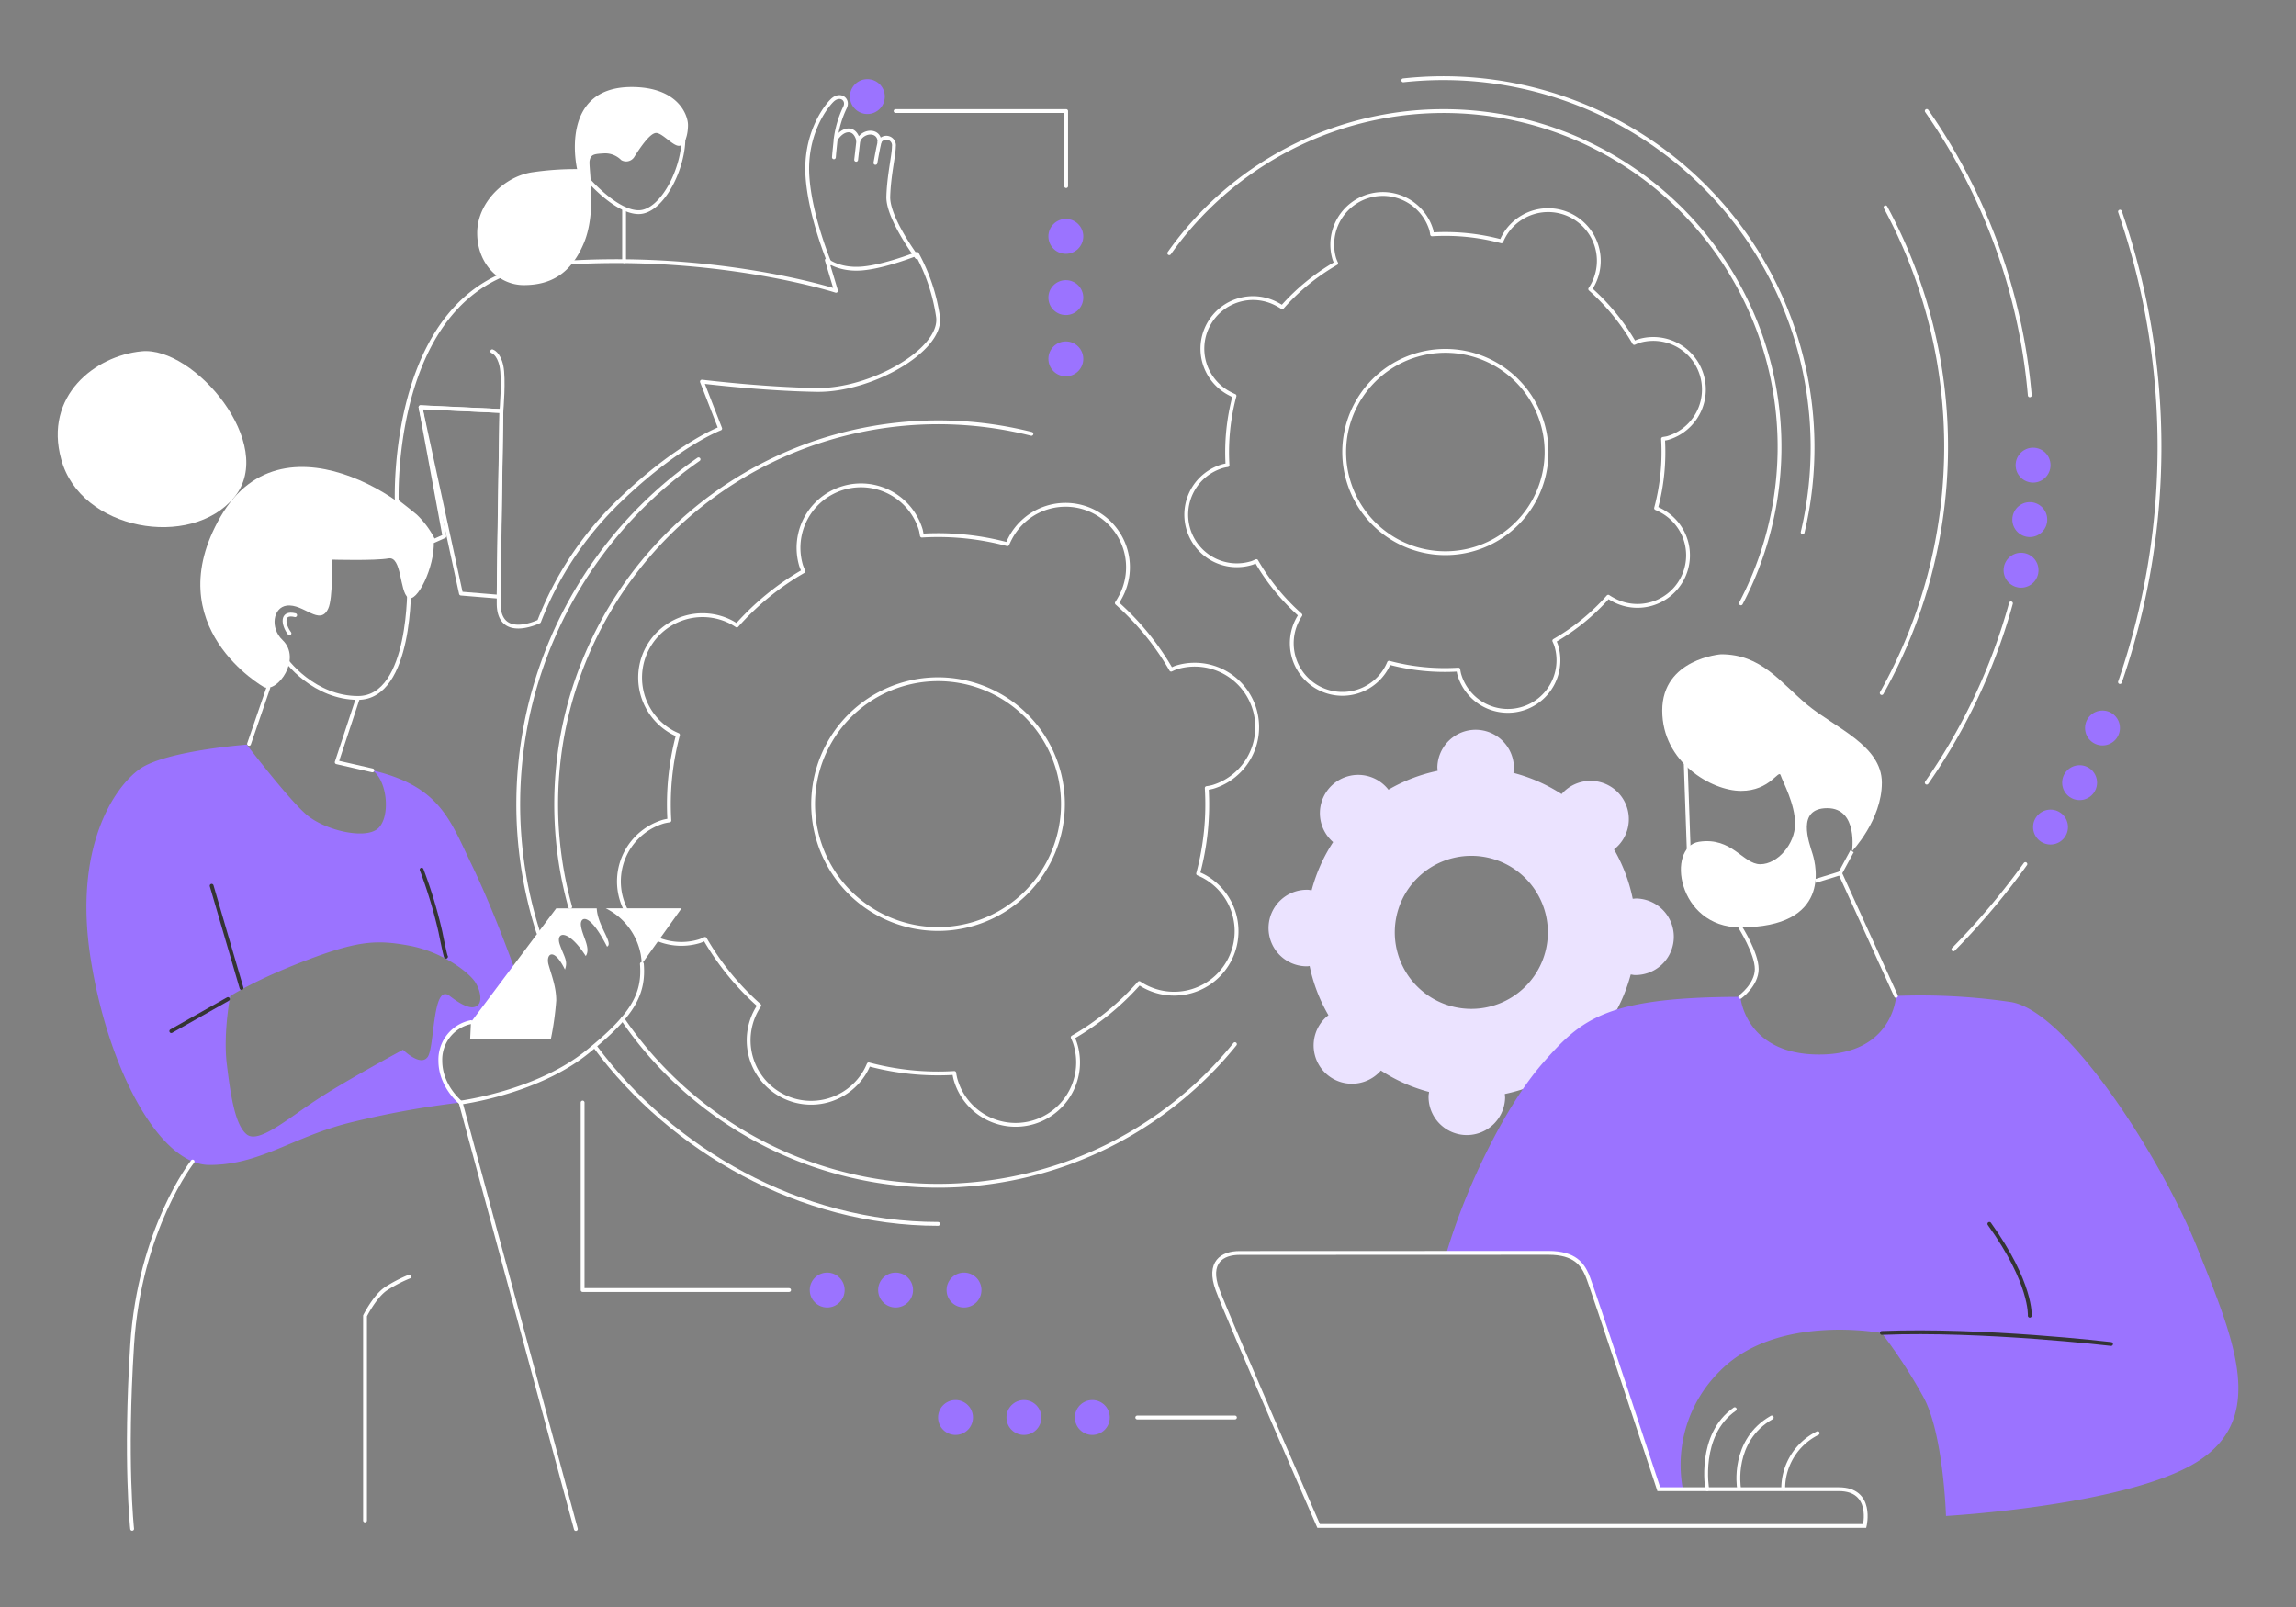 <svg xmlns="http://www.w3.org/2000/svg" viewBox="0 0 600 420"><rect x="0" y="0" width="600" height="420" fill="#808080" stroke="none"/><defs><style>.adab8f35-ee46-4593-ae7d-8d386b831901{fill:#ebe3ff;}.bd94e8dd-90fb-4a27-a13d-6e52f6686ee1{fill:#9b73ff;}.b3ea9947-d277-44a4-9847-d6a67369f8a5,.e222943e-4f49-4f7a-b51d-c43ec4b61d92,.f773c067-1d77-4b60-876d-af073e18f124{fill:none;}.b3ea9947-d277-44a4-9847-d6a67369f8a5,.e222943e-4f49-4f7a-b51d-c43ec4b61d92{stroke:#fff;}.b3ea9947-d277-44a4-9847-d6a67369f8a5,.f773c067-1d77-4b60-876d-af073e18f124{stroke-linecap:round;stroke-linejoin:round;}.e222943e-4f49-4f7a-b51d-c43ec4b61d92{stroke-miterlimit:10;}.f773c067-1d77-4b60-876d-af073e18f124{stroke:#343434;}.a3354703-84fc-40fb-827b-9266feb06451{fill:#fff;}</style></defs><g id="b8c2bb0d-0d8e-4dae-8307-c25e040e2dd6" data-name="Ilustraciones"><path class="adab8f35-ee46-4593-ae7d-8d386b831901" d="M398.24,258.2a20,20,0,1,1,.76-28.29A20,20,0,0,1,398.24,258.2Zm23,9.76a7.5,7.5,0,0,0-.71-.67,43.23,43.23,0,0,0,5.61-12.59c.32,0,.63.12,1,.13a10,10,0,0,0,.53-20c-.33,0-.64.05-1,.07A42.65,42.65,0,0,0,421.78,222a9.06,9.06,0,0,0,.75-.64,10,10,0,0,0-13.78-14.53c-.24.23-.46.47-.67.71A42.89,42.89,0,0,0,395.5,202c0-.32.11-.63.12-1a10,10,0,0,0-20-.54c0,.34.05.65.07,1a42.94,42.94,0,0,0-12.86,4.93,9.06,9.06,0,0,0-.64-.75,10,10,0,1,0-14.52,13.77,7.6,7.6,0,0,0,.71.68,43.06,43.06,0,0,0-5.61,12.58c-.32,0-.63-.11-1-.12a10,10,0,1,0-.53,20c.33,0,.64,0,1-.08a42.71,42.71,0,0,0,4.92,12.87q-.39.3-.75.63a10,10,0,0,0,13.77,14.53c.24-.23.47-.47.68-.71a42.89,42.89,0,0,0,12.58,5.6c0,.32-.11.64-.12,1a10,10,0,0,0,20,.53c0-.33-.05-.65-.07-1A42.92,42.92,0,0,0,406.12,281c.2.25.41.5.64.74A10,10,0,1,0,421.28,268Z"/><path class="bd94e8dd-90fb-4a27-a13d-6e52f6686ee1" d="M574.25,326.27c-9.6-24-34.11-62-48.74-64.38a161.6,161.6,0,0,0-30-1.6h0s-.72,15.32-20.11,15.32-20.59-15.08-20.59-15.08c-34.92.08-41.47,5.68-51.56,17.22C393.37,289,383.07,310.29,378,327.47h26.61c7,0,8.89,3.13,10.09,5.77s18.74,56,18.74,56h6.34a34.41,34.41,0,0,1,9.51-30.75c14.9-15.37,42.45-10.09,42.45-10.09a132.46,132.46,0,0,1,10.89,16.72c5.26,9.57,5.91,31.09,5.91,31.09S556,393.54,574.25,382,583.86,350.3,574.25,326.27Z"/><path class="b3ea9947-d277-44a4-9847-d6a67369f8a5" d="M216.84,68.88S211.66,56.57,211,46s4.33-17.62,6.41-19.7,4.39-.35,3.43,1.73a27.3,27.3,0,0,0-2.49,8.49c2-3.26,5.16-3.35,5.93.25,1.32-2.84,5.56-2.87,5.55.32a2,2,0,0,1,3.76,1.22c0,2.25-1.3,7.47-1.46,13.08s7.46,15.83,7.46,15.83"/><path class="b3ea9947-d277-44a4-9847-d6a67369f8a5" d="M103.68,131s-2.3-58.46,39.6-62c42.28-3.6,75.19,7,75.19,7L216.07,68s3.12,2.66,9.13,2.18,14.41-3.85,14.41-3.85a48.77,48.77,0,0,1,5.53,16.58c1,8.65-17.54,19.22-31.71,19s-30-2.17-30-2.17L188.2,112s-11.12,4.17-26.46,19a87.18,87.18,0,0,0-20.86,31.42s-10.57,5.17-10.57-4.74.72-50.27.72-50.27l-21.14-1,6.24,33.74-2.8,1.25a23,23,0,0,0-4.76-6.54C105.83,132.61,103.68,131,103.68,131Z"/><path class="bd94e8dd-90fb-4a27-a13d-6e52f6686ee1" d="M123.58,267l10.89-13.76S129,237.87,123.26,226s-8.33-20.5-25.95-24.67c3.85,2.56,4.81,11.85,1.61,15.06s-14.1.64-18.9-3.53-15.54-18.25-15.54-18.25-21.3,1.6-28,6.4-17.3,20.5-12.82,49.33,17.94,54.13,31.07,54.13,21.46-7.13,36.2-10.93a236.72,236.72,0,0,1,29.47-5.4s-6.41-5.77-5.13-12.82S123.58,267,123.58,267Zm-11.85,9.28c-1.92,2.57-6.41-1.92-6.41-1.92s-14.89,8-22.66,13.13-15.09,11.46-18.18,9S60.22,286,59.26,278s.9-17.66.9-17.66S66.56,256.12,80,251s18.37-5.45,27-3.84,15.56,7,17.17,9.51,1.6,5,.94,5.77-2.11,2.11-7.6-2.15C112.93,256.75,113.65,273.74,111.73,276.3Z"/><polygon class="e222943e-4f49-4f7a-b51d-c43ec4b61d92" points="440.41 196.6 441.36 223.66 463.1 233.24 471.53 225.83 469.85 201.87 461.47 196.6 440.41 196.6"/><line class="b3ea9947-d277-44a4-9847-d6a67369f8a5" x1="163.09" y1="54.49" x2="163.09" y2="68.24"/><path class="b3ea9947-d277-44a4-9847-d6a67369f8a5" d="M153.05,46.24s7.69,9.21,13.85,9.21,12-11.69,11.69-20-13.93-6-13.93-6-9.21.16-10.41,5.84A59.91,59.91,0,0,0,153.05,46.24Z"/><path class="b3ea9947-d277-44a4-9847-d6a67369f8a5" d="M149,237A99.84,99.84,0,0,1,269.53,113.39"/><path class="b3ea9947-d277-44a4-9847-d6a67369f8a5" d="M322.72,272.9a99.79,99.79,0,0,1-160-6.54"/><path class="b3ea9947-d277-44a4-9847-d6a67369f8a5" d="M140.65,243.68a109.84,109.84,0,0,1,41.9-123.63"/><path class="b3ea9947-d277-44a4-9847-d6a67369f8a5" d="M245.14,319.87c-36.15,0-69.61-19.31-89.6-46.28"/><path class="b3ea9947-d277-44a4-9847-d6a67369f8a5" d="M273.88,225.62a32.64,32.64,0,1,1-13.28-44.2A32.64,32.64,0,0,1,273.88,225.62ZM314.55,229c-.48-.25-1-.48-1.45-.68a69.65,69.65,0,0,0,2.25-22.35,14.29,14.29,0,0,0,1.56-.3,16.32,16.32,0,0,0-9.4-31.26c-.51.16-1,.41-1.46.61a70,70,0,0,0-14.19-17.4c.29-.44.57-.9.82-1.37a16.32,16.32,0,1,0-28.74-15.46c-.26.47-.48,1-.69,1.44a70.12,70.12,0,0,0-22.34-2.25c-.1-.51-.15-1-.3-1.55a16.32,16.32,0,0,0-31.26,9.39,12.63,12.63,0,0,0,.61,1.47,70,70,0,0,0-17.41,14.19c-.44-.29-.89-.57-1.37-.83a16.32,16.32,0,0,0-15.45,28.75,15.74,15.74,0,0,0,1.44.68,70.21,70.21,0,0,0-2.25,22.35,13.67,13.67,0,0,0-1.55.3A16.32,16.32,0,0,0,182.76,246c.52-.16,1-.41,1.46-.61a70,70,0,0,0,14.2,17.4c-.3.44-.57.9-.83,1.37a16.32,16.32,0,0,0,28.75,15.46c.25-.47.48-1,.68-1.44a70.21,70.21,0,0,0,22.35,2.25,14.58,14.58,0,0,0,.3,1.55,16.32,16.32,0,1,0,31.25-9.39,14.59,14.59,0,0,0-.6-1.47,69.79,69.79,0,0,0,17.4-14.19c.44.29.89.57,1.37.83A16.32,16.32,0,0,0,314.55,229Z"/><path class="b3ea9947-d277-44a4-9847-d6a67369f8a5" d="M305.56,66.17a87.78,87.78,0,0,1,149.38,91.52"/><path class="b3ea9947-d277-44a4-9847-d6a67369f8a5" d="M366.71,21A96.49,96.49,0,0,1,471.08,139.12"/><path class="b3ea9947-d277-44a4-9847-d6a67369f8a5" d="M492.74,54.19a131.54,131.54,0,0,1-1,126.94"/><path class="b3ea9947-d277-44a4-9847-d6a67369f8a5" d="M525.51,157.69a152.86,152.86,0,0,1-22,46.86"/><path class="b3ea9947-d277-44a4-9847-d6a67369f8a5" d="M503.51,29a152.84,152.84,0,0,1,26.92,74.31"/><path class="b3ea9947-d277-44a4-9847-d6a67369f8a5" d="M529.28,225.83a188.1,188.1,0,0,1-18.81,22.29"/><path class="b3ea9947-d277-44a4-9847-d6a67369f8a5" d="M554,55.32a188.06,188.06,0,0,1,0,122.94"/><path class="b3ea9947-d277-44a4-9847-d6a67369f8a5" d="M401,130.66a26.44,26.44,0,1,1-10.77-35.81A26.45,26.45,0,0,1,401,130.66Zm32.94,2.71a12.55,12.55,0,0,0-1.17-.56,56.56,56.56,0,0,0,1.82-18.1c.42-.08.84-.12,1.26-.24a13.22,13.22,0,0,0-7.61-25.33c-.42.13-.79.33-1.18.49a56.89,56.89,0,0,0-11.5-14.09c.24-.36.46-.73.67-1.11A13.22,13.22,0,1,0,392.9,61.9a12.32,12.32,0,0,0-.55,1.17,56.64,56.64,0,0,0-18.11-1.82A11.17,11.17,0,0,0,374,60a13.22,13.22,0,0,0-25.32,7.61,10.26,10.26,0,0,0,.49,1.19,56.31,56.31,0,0,0-14.1,11.5,12.58,12.58,0,0,0-1.11-.67,13.22,13.22,0,1,0-12.52,23.28,12.55,12.55,0,0,0,1.17.56,56.85,56.85,0,0,0-1.83,18.1,10.63,10.63,0,0,0-1.25.25,13.22,13.22,0,1,0,7.61,25.32c.41-.13.79-.33,1.18-.49a56.94,56.94,0,0,0,11.5,14.1,12.1,12.1,0,0,0-.67,1.11,13.22,13.22,0,0,0,23.29,12.52c.2-.39.39-.78.55-1.17A56.64,56.64,0,0,0,381.1,175a11.17,11.17,0,0,0,.24,1.26,13.22,13.22,0,1,0,25.32-7.61,12.39,12.39,0,0,0-.49-1.19,56.31,56.31,0,0,0,14.1-11.5,11.27,11.27,0,0,0,1.11.67,13.22,13.22,0,1,0,12.52-23.28Z"/><path class="b3ea9947-d277-44a4-9847-d6a67369f8a5" d="M50.34,303.57s-13.88,17.58-15.81,48,0,48,0,48"/><line class="b3ea9947-d277-44a4-9847-d6a67369f8a5" x1="150.49" y1="399.62" x2="120.38" y2="288.16"/><path class="b3ea9947-d277-44a4-9847-d6a67369f8a5" d="M95.39,397.38V343.89s2.58-5.13,5.45-7.05a37.12,37.12,0,0,1,6.14-3.2"/><line class="f773c067-1d77-4b60-876d-af073e18f124" x1="55.31" y1="231.51" x2="63.12" y2="258.22"/><line class="f773c067-1d77-4b60-876d-af073e18f124" x1="59.57" y1="261.11" x2="44.76" y2="269.49"/><path class="f773c067-1d77-4b60-876d-af073e18f124" d="M110.18,227.29a122.4,122.4,0,0,1,4.9,16.23c1.47,7.3,1.47,6.5,1.47,6.5"/><polygon class="b3ea9947-d277-44a4-9847-d6a67369f8a5" points="130.31 155.95 120.46 155.14 109.89 106.46 131.03 107.42 130.31 155.95"/><path class="b3ea9947-d277-44a4-9847-d6a67369f8a5" d="M128.62,91.81s1.69.48,2.41,3.84,0,11.77,0,11.77"/><path class="a3354703-84fc-40fb-827b-9266feb06451" d="M136.87,74.51c-6.56,0-12.17-5.61-12.17-13.61S131.91,46,139.27,45a76.66,76.66,0,0,1,11.54-.8s-5-21.46,14.25-21.46c12.17,0,14.73,7.37,14.73,9.93s-.8,5.44-2.4,5.44-4.32-3.36-5.92-3.36-4.17,3.84-5.61,6.09a2.52,2.52,0,0,1-3.52,1A5.89,5.89,0,0,0,158,40.08c-2.56.16-3.6.16-3.92,1.92s1.92,13.21-1.44,21.38S143.92,74.51,136.87,74.51Z"/><path class="a3354703-84fc-40fb-827b-9266feb06451" d="M449.74,171c10.54,0,15.33,7.18,22.51,13.17s19.53,10.62,19.53,20.39-7.8,17.91-7.8,17.91,1.67-11.25-6.47-11.25-4.8,8.86-3.83,12,4.79,19.15-18.91,19.15c-16.52,0-19.39-21.05-10.77-22.37s11.49,5.87,16,5.87,9.1-5.28,9.1-10.55-3.23-11-3.77-12.69-2.7,4.07-10.36,4.07-20.59-7.45-20.59-21S449.74,171,449.74,171Z"/><path class="f773c067-1d77-4b60-876d-af073e18f124" d="M519.87,319.87c11.14,15.53,10.56,24,10.56,24"/><path class="f773c067-1d77-4b60-876d-af073e18f124" d="M491.78,348.37c26.43-1.05,59.89,2.89,59.89,2.89"/><polyline class="b3ea9947-d277-44a4-9847-d6a67369f8a5" points="152.25 288.15 152.25 337.16 206.22 337.16"/><line class="b3ea9947-d277-44a4-9847-d6a67369f8a5" x1="297.19" y1="370.47" x2="322.72" y2="370.47"/><polyline class="b3ea9947-d277-44a4-9847-d6a67369f8a5" points="234.04 29.02 278.61 29.02 278.61 48.64"/><circle class="bd94e8dd-90fb-4a27-a13d-6e52f6686ee1" cx="278.53" cy="61.78" r="4.56"/><circle class="bd94e8dd-90fb-4a27-a13d-6e52f6686ee1" cx="531.29" cy="121.57" r="4.56"/><circle class="bd94e8dd-90fb-4a27-a13d-6e52f6686ee1" cx="549.43" cy="190.26" r="4.56"/><circle class="bd94e8dd-90fb-4a27-a13d-6e52f6686ee1" cx="543.45" cy="204.55" r="4.56"/><circle class="bd94e8dd-90fb-4a27-a13d-6e52f6686ee1" cx="535.85" cy="216.16" r="4.56"/><circle class="bd94e8dd-90fb-4a27-a13d-6e52f6686ee1" cx="530.43" cy="135.8" r="4.56"/><circle class="bd94e8dd-90fb-4a27-a13d-6e52f6686ee1" cx="528.15" cy="149.03" r="4.56"/><circle class="bd94e8dd-90fb-4a27-a13d-6e52f6686ee1" cx="216.17" cy="337.16" r="4.56"/><circle class="bd94e8dd-90fb-4a27-a13d-6e52f6686ee1" cx="234.04" cy="337.16" r="4.56"/><circle class="bd94e8dd-90fb-4a27-a13d-6e52f6686ee1" cx="251.92" cy="337.16" r="4.56"/><circle class="bd94e8dd-90fb-4a27-a13d-6e52f6686ee1" cx="249.7" cy="370.47" r="4.56"/><circle class="bd94e8dd-90fb-4a27-a13d-6e52f6686ee1" cx="267.57" cy="370.47" r="4.56"/><circle class="bd94e8dd-90fb-4a27-a13d-6e52f6686ee1" cx="285.45" cy="370.47" r="4.56"/><circle class="bd94e8dd-90fb-4a27-a13d-6e52f6686ee1" cx="226.66" cy="25.24" r="4.56"/><circle class="bd94e8dd-90fb-4a27-a13d-6e52f6686ee1" cx="278.53" cy="77.78" r="4.56"/><circle class="bd94e8dd-90fb-4a27-a13d-6e52f6686ee1" cx="278.53" cy="93.79" r="4.56"/><path class="b3ea9947-d277-44a4-9847-d6a67369f8a5" d="M93.54,182.41c-11.07,0-18.83-9.18-20.25-12.15s-10-16.43,5.45-28.17c11-8.32,27.54-4.48,28.18,10.57,0,0,.72,29.75-13.38,29.75"/><path class="b3ea9947-d277-44a4-9847-d6a67369f8a5" d="M75.65,165.53c-1.63-2.18-2.26-5.68,1.48-4.75"/><path class="b3ea9947-d277-44a4-9847-d6a67369f8a5" d="M475,374.56a16.15,16.15,0,0,0-9,14.5"/><path class="b3ea9947-d277-44a4-9847-d6a67369f8a5" d="M463,370.47c-10.57,6-8.58,18.28-8.58,18.28"/><path class="b3ea9947-d277-44a4-9847-d6a67369f8a5" d="M453.33,368.3c-9.68,6.72-7.19,20.91-7.19,20.91"/><polyline class="b3ea9947-d277-44a4-9847-d6a67369f8a5" points="93.54 182.41 87.99 199.22 97.31 201.35"/><line class="b3ea9947-d277-44a4-9847-d6a67369f8a5" x1="65.08" y1="194.42" x2="70.12" y2="179.76"/><path class="a3354703-84fc-40fb-827b-9266feb06451" d="M69,179.59s-28-15.71-11.37-44.54c17.11-29.62,55.41-.32,55.73,6.4s-4.48,16.34-6.73,14.74-1.6-10.89-5.12-10.25-14.74.32-14.74.32.26,10.22-1,12.81c-2.21,4.71-6.41-1.38-10.85-.78-3.55.48-4.41,5.83-1.08,9C78.93,172.16,72.56,181.1,69,179.59Z"/><path class="a3354703-84fc-40fb-827b-9266feb06451" d="M37,91.81c13.7-1.39,35.54,24.41,24.22,38.15S21,138.64,16,120.05C11.43,103.45,24.83,93,37,91.81Z"/><path class="b3ea9947-d277-44a4-9847-d6a67369f8a5" d="M123.07,267.14a10,10,0,0,0-8,10.12c0,6.65,5.3,10.9,5.3,10.9s19.86-2.57,33-13.14c12-9.64,15-15.18,14.37-23.1"/><path class="a3354703-84fc-40fb-827b-9266feb06451" d="M143.93,271.66a79.13,79.13,0,0,0,1.43-10.17c0-3.51-1.2-6.5-2-9.33s1.33-4.81,4.27,1.24c.85-2.31-.21-3.27-1.34-6.53-1.18-3.41,2.14-4.22,6.78,3,1.45-2.14-1.06-5.39-1.28-8.17-.15-2,2.14-3.53,6.84,5.71,1.76-.8-2.3-5.22-2.67-9.72a.67.67,0,0,1,0-.29h-10.6l-22.29,29.75-.21,4.44Z"/><path class="a3354703-84fc-40fb-827b-9266feb06451" d="M158.29,237.39a17,17,0,0,1,9.17,12.17c.12.81.21,1.59.27,2.36l10.38-14.53Z"/><path class="b3ea9947-d277-44a4-9847-d6a67369f8a5" d="M218.37,36.52c-.32,2.81-.45,4.59-.45,4.59"/><path class="b3ea9947-d277-44a4-9847-d6a67369f8a5" d="M224.3,36.77c-.38,3.39-.57,5-.57,5"/><path class="b3ea9947-d277-44a4-9847-d6a67369f8a5" d="M229.85,37.09c-.44,1.79-1.08,5.49-1.08,5.49"/><path class="e222943e-4f49-4f7a-b51d-c43ec4b61d92" d="M323.93,327.47c-4.56,0-8.41,2.41-5.76,9.61s26.42,61.74,26.42,61.74h142.7s2.35-9.61-6.75-9.61H433.48s-17.54-53.33-18.74-56-3.12-5.77-10.09-5.77Z"/><path class="b3ea9947-d277-44a4-9847-d6a67369f8a5" d="M454.77,242.33s4.31,6.78,4.31,10.93-4.31,7.27-4.31,7.27"/><line class="b3ea9947-d277-44a4-9847-d6a67369f8a5" x1="495.47" y1="260.29" x2="480.87" y2="228.21"/><path class="e222943e-4f49-4f7a-b51d-c43ec4b61d92" d="M474.41,230.24c5.25-1.59,6.46-2,6.46-2l3.11-5.75"/></g></svg>